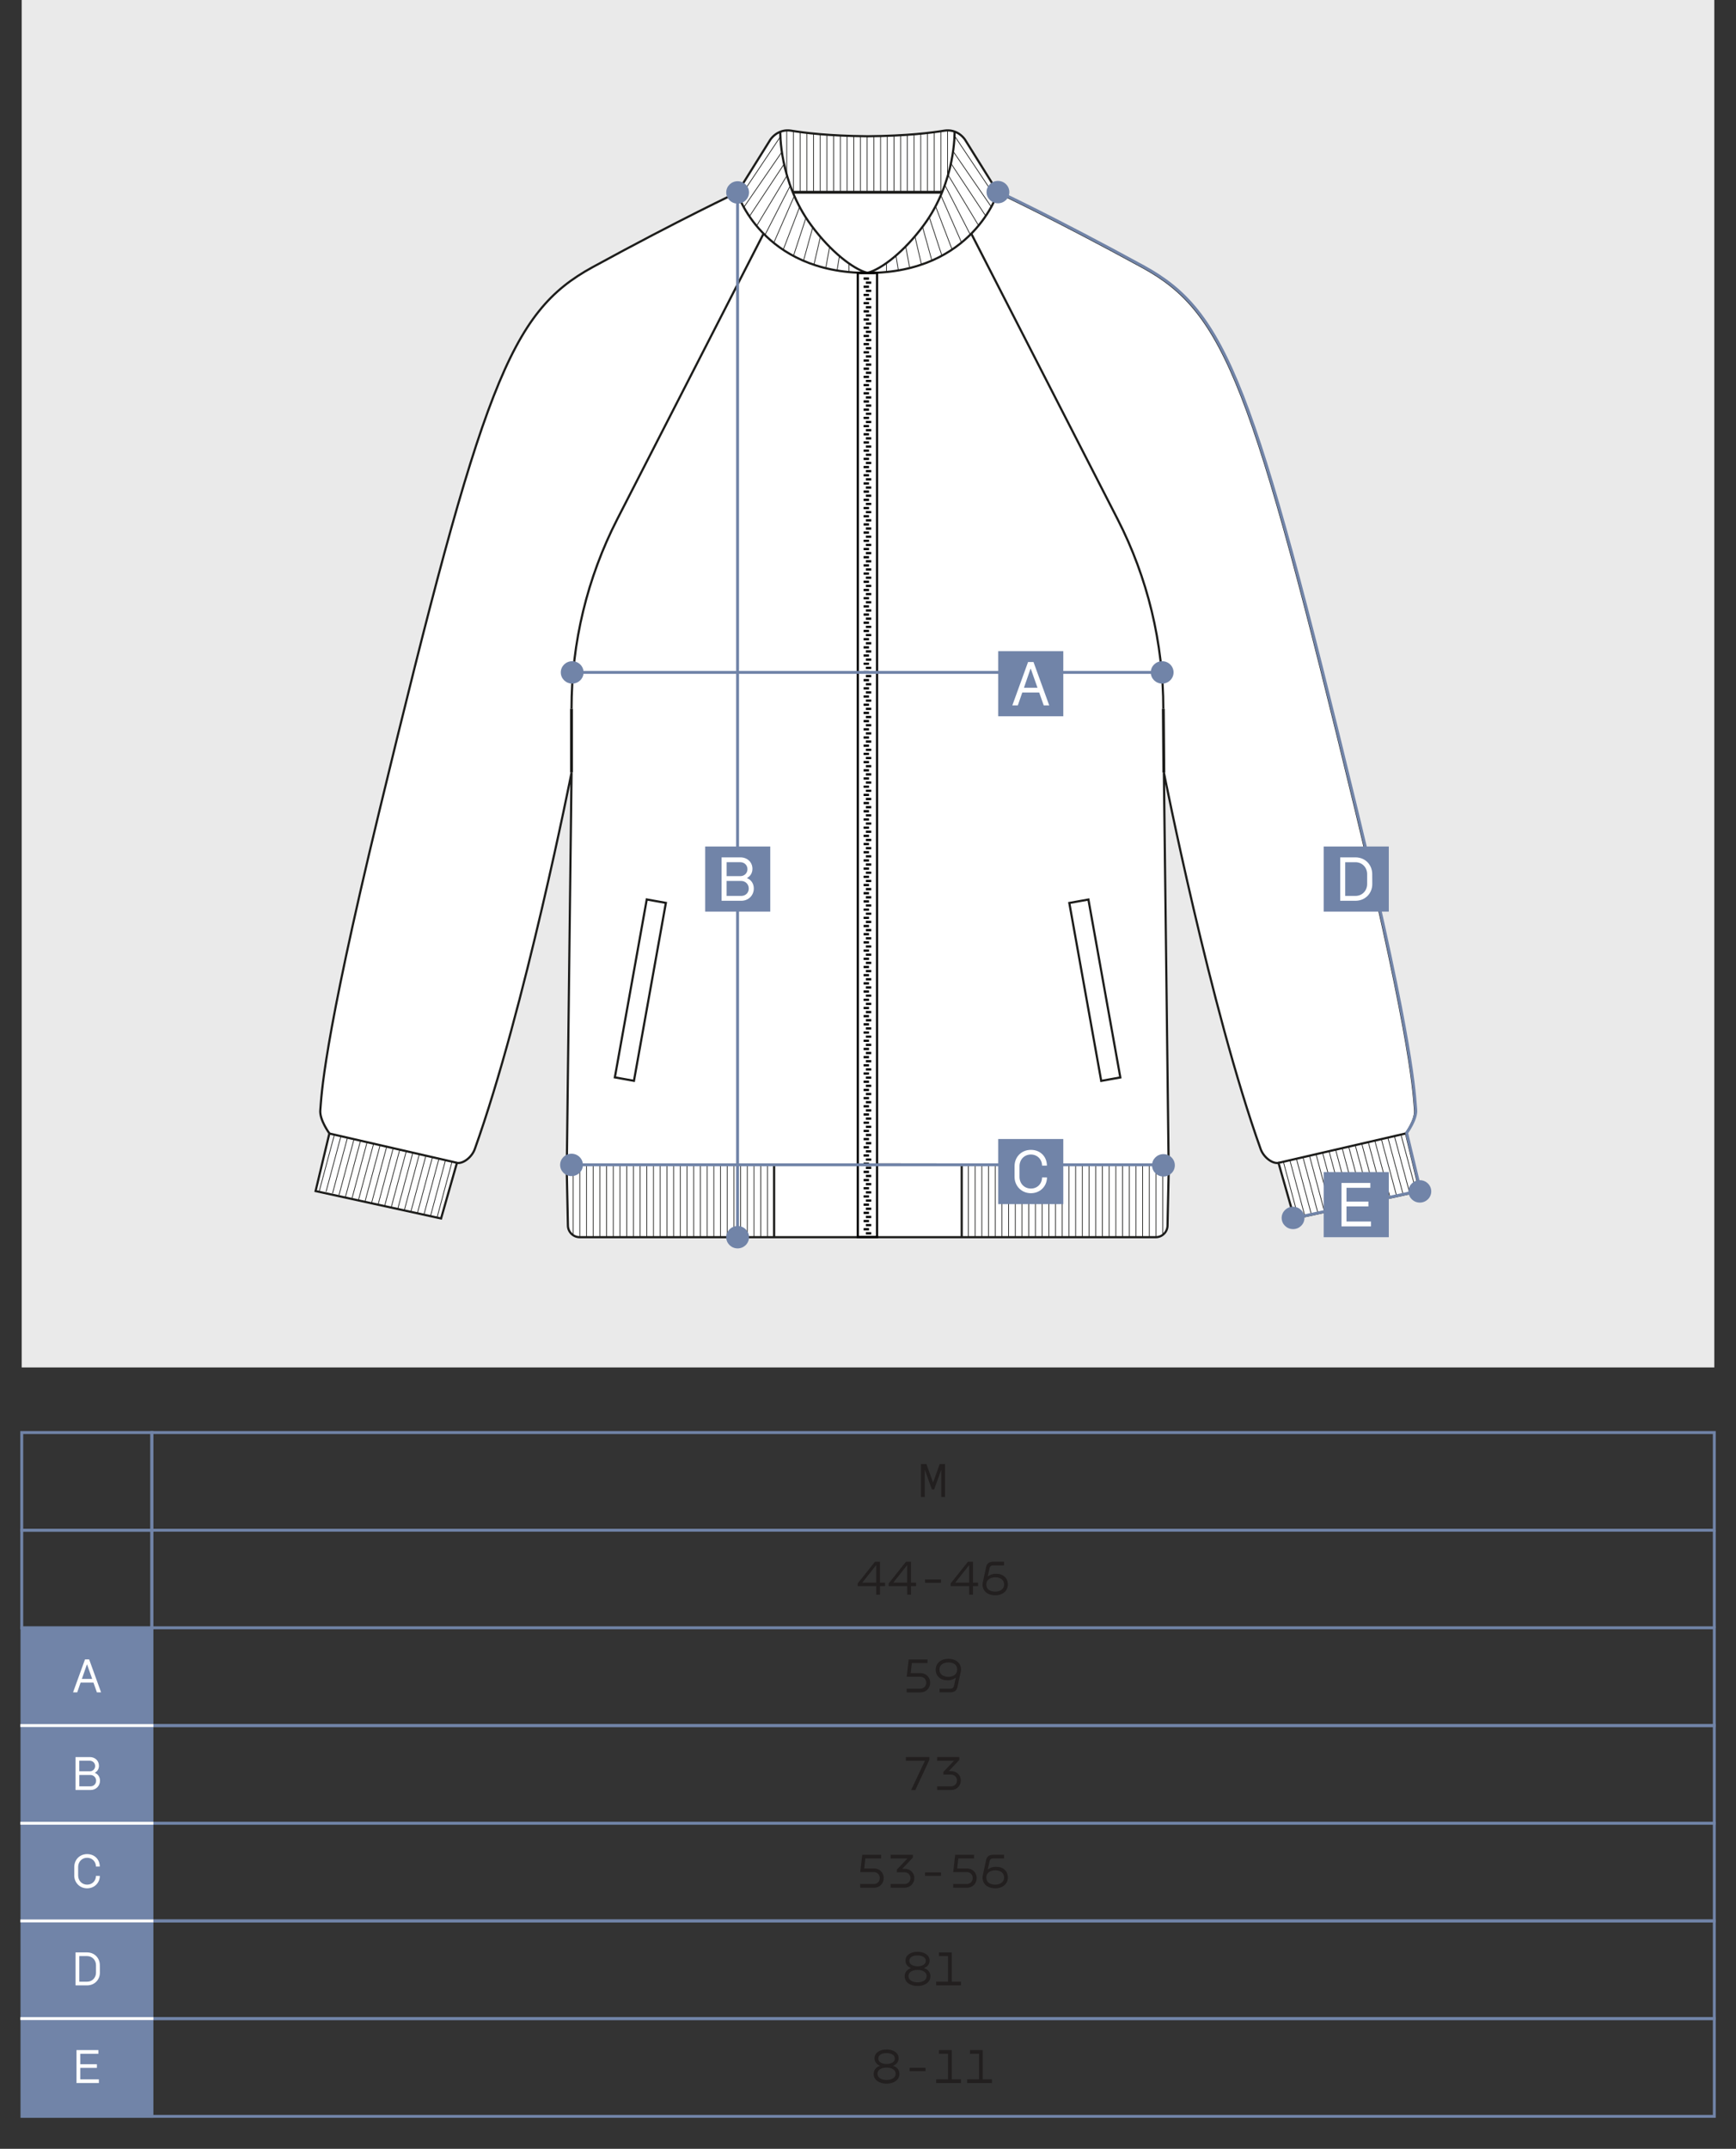 <?xml version="1.0" encoding="UTF-8"?> <svg xmlns="http://www.w3.org/2000/svg" xmlns:xlink="http://www.w3.org/1999/xlink" id="_Слой_1" data-name="Слой_1" version="1.1" viewBox="0 0 600 742.5"><rect x="0" y="0" width="600" height="742.5" fill="#333333" stroke="none"/><defs><style> .st0 { fill: #221f1f; } .st1, .st2, .st3, .st4, .st5, .st6, .st7 { fill: none; } .st1, .st2, .st3, .st4, .st6, .st7, .st8 { stroke-miterlimit: 10; } .st1, .st2, .st8 { stroke-width: .75px; } .st1, .st3, .st6, .st8 { stroke: #1d1d1b; } .st2 { stroke: #000; } .st3 { stroke-width: .25px; } .st9, .st8 { fill: #fff; } .st4 { stroke: #fff; } .st7 { stroke: #7184a8; } .st10 { clip-path: url(#clippath-1); } .st11 { fill: #7184a8; } .st12 { fill: #eaeaea; } .st13 { clip-path: url(#clippath); } </style><clipPath id="clippath"><polygon class="st5" points="109.07 411.5 113.84 391.57 157.91 401.76 152.43 420.97 109.07 411.5"></polygon></clipPath><clipPath id="clippath-1"><polygon class="st5" points="490.72 411.5 485.94 391.57 441.87 401.76 447.35 420.97 490.72 411.5"></polygon></clipPath></defs><rect class="st12" x="7.5" width="585" height="472.5"></rect><g><path class="st8" d="M485.94,391.63s3.45-4.67,3.14-8.01c-.46-4.99-.59-21.49-20.39-103.3-35.67-147.34-45.1-172.36-73.73-188.01-30.44-16.64-50.06-25.82-50.06-25.82l-11.39-18.27c-.9-1.25-2.15-2.25-3.58-2.75-.41-.15-.84-.26-1.28-.33-.74-.11-1.52-.11-2.27.01-4.54.73-12.77,1.81-26.49,1.93-13.72-.12-21.95-1.2-26.49-1.93-.76-.12-1.53-.13-2.27-.01-.44.06-.87.18-1.28.33-1.43.51-2.68,1.5-3.58,2.75l-11.39,18.27s-19.63,9.19-50.06,25.82c-28.63,15.65-38.07,40.67-73.73,188.01-19.8,81.8-19.93,98.3-20.39,103.3-.3,3.34,3.14,8.01,3.14,8.01l-4.77,19.93,43.37,9.47,5.48-19.21c2.17.38,5.19-2,6.18-4.79,17.33-48.42,33.44-130.1,33.44-130.1l-1.61,132.97v.02c0,.99.44,1.93,1.2,2.56-.77.46-1.25,1.28-1.25,2.17l.4,18.71c-.03,2.28,1.81,4.14,4.09,4.14h199.06c2.28,0,4.12-1.86,4.09-4.14l.4-18.71c0-.89-.48-1.71-1.25-2.17.76-.63,1.2-1.57,1.2-2.56v-.02l-1.61-132.97s16.11,81.68,33.44,130.1c.99,2.8,4.01,5.17,6.18,4.79l5.48,19.21,43.37-9.47-4.77-19.93Z"></path><path class="st1" d="M269.68,45.39s-.49,17.32,10.71,32.48c6.69,9.06,14.43,15.08,19.42,16.44-36.58,0-45.08-27.87-45.08-27.87"></path><path class="st1" d="M329.93,45.39s.49,17.32-10.71,32.48c-6.69,9.06-14.43,15.08-19.42,16.44,36.58,0,45.08-27.87,45.08-27.87"></path><line class="st1" x1="196.86" y1="402.52" x2="296.47" y2="402.52"></line><line class="st1" x1="303.13" y1="402.34" x2="402.65" y2="402.47"></line><line class="st1" x1="157.74" y1="401.75" x2="113.67" y2="391.64"></line><path class="st1" d="M402.07,244.9h0c0-22.77-5.42-45.22-15.8-65.49l-50.57-98.67"></path><path class="st1" d="M197.53,244.9h0c0-22.77,5.42-45.22,15.8-65.49l50.57-98.67"></path><line class="st6" x1="274" y1="66.43" x2="325.6" y2="66.43"></line><rect class="st1" x="217.99" y="310.88" width="6.71" height="62.46" transform="translate(63.86 -33.69) rotate(10.17)"></rect><rect class="st1" x="375.06" y="310.88" width="6.71" height="62.46" transform="translate(811.27 612.07) rotate(169.83)"></rect><g><rect class="st2" x="296.47" y="94.31" width="6.66" height="333.14"></rect><g><polygon points="298.48 104.36 298.48 104.75 298.48 105.14 300.34 105.14 300.34 104.75 300.34 104.36 298.48 104.36"></polygon><rect x="299.26" y="105.77" width="1.86" height=".78"></rect><polygon points="298.48 107.19 298.48 107.58 298.48 107.97 300.34 107.97 300.34 107.58 300.34 107.19 298.48 107.19"></polygon><rect x="299.26" y="108.61" width="1.86" height=".78"></rect><polygon points="298.48 110.02 298.48 110.41 298.48 110.41 298.48 110.8 300.34 110.8 300.34 110.41 300.34 110.41 300.34 110.02 298.48 110.02"></polygon><rect x="299.26" y="111.44" width="1.86" height=".78"></rect><polygon points="298.48 112.85 298.48 113.25 298.48 113.64 300.34 113.64 300.34 113.25 300.34 112.85 298.48 112.85"></polygon><rect x="299.26" y="114.27" width="1.86" height=".78"></rect><polygon points="298.48 115.69 298.48 116.08 298.48 116.47 300.34 116.47 300.34 116.08 300.34 115.69 298.48 115.69"></polygon><polygon points="298.48 95.86 298.48 96.25 298.48 96.65 300.34 96.65 300.34 96.25 300.34 95.86 298.48 95.86"></polygon><rect x="299.26" y="97.28" width="1.86" height=".78"></rect><polygon points="298.48 98.69 298.48 99.09 298.48 99.09 298.48 99.48 300.34 99.48 300.34 99.09 300.34 99.09 300.34 98.69 298.48 98.69"></polygon><rect x="299.26" y="100.11" width="1.86" height=".78"></rect><polygon points="298.48 101.53 298.48 101.92 298.48 102.31 300.34 102.31 300.34 101.92 300.34 101.53 298.48 101.53"></polygon><rect x="299.26" y="102.94" width="1.86" height=".78"></rect><rect x="299.26" y="117.1" width="1.86" height=".78"></rect><polygon points="298.48 118.52 298.48 118.91 298.48 118.91 298.48 119.3 300.34 119.3 300.34 118.91 300.34 118.91 300.34 118.52 298.48 118.52"></polygon><rect x="299.26" y="119.93" width="1.86" height=".78"></rect><polygon points="298.48 121.35 298.48 121.74 298.48 122.13 300.34 122.13 300.34 121.74 300.34 121.35 298.48 121.35"></polygon><rect x="299.26" y="122.77" width="1.86" height=".78"></rect><polygon points="298.48 124.18 298.48 124.57 298.48 124.96 300.34 124.96 300.34 124.57 300.34 124.18 298.48 124.18"></polygon><rect x="299.26" y="125.6" width="1.86" height=".78"></rect><polygon points="298.48 127.01 298.48 127.4 298.48 127.8 300.34 127.8 300.34 127.4 300.34 127.01 298.48 127.01"></polygon><rect x="299.26" y="128.43" width="1.86" height=".78"></rect><polygon points="298.48 129.85 298.48 130.24 298.48 130.63 300.34 130.63 300.34 130.24 300.34 129.85 298.48 129.85"></polygon><rect x="299.26" y="131.26" width="1.86" height=".78"></rect><polygon points="298.48 132.68 298.48 133.07 298.48 133.07 298.48 133.46 300.34 133.46 300.34 133.07 300.34 133.07 300.34 132.68 298.48 132.68"></polygon><rect x="299.26" y="134.09" width="1.86" height=".78"></rect><polygon points="298.48 135.51 298.48 135.9 298.48 136.29 300.34 136.29 300.34 135.9 300.34 135.51 298.48 135.51"></polygon><polygon points="298.48 138.34 298.48 138.73 298.48 139.12 300.34 139.12 300.34 138.73 300.34 138.34 298.48 138.34"></polygon><rect x="299.26" y="136.93" width="1.86" height=".78"></rect><rect x="299.26" y="139.76" width="1.86" height=".78"></rect><polygon points="298.48 141.17 298.48 141.56 298.48 141.95 300.34 141.95 300.34 141.56 300.34 141.17 298.48 141.17"></polygon><rect x="299.26" y="142.59" width="1.86" height=".78"></rect><polygon points="298.48 144 298.48 144.4 298.48 144.79 300.34 144.79 300.34 144.4 300.34 144 298.48 144"></polygon><rect x="299.26" y="145.42" width="1.86" height=".78"></rect><polygon points="298.48 146.84 298.48 147.23 298.48 147.23 298.48 147.62 300.34 147.62 300.34 147.23 300.34 147.23 300.34 146.84 298.48 146.84"></polygon><rect x="299.26" y="148.25" width="1.86" height=".78"></rect><polygon points="298.48 149.67 298.48 150.06 298.48 150.45 300.34 150.45 300.34 150.06 300.34 149.67 298.48 149.67"></polygon><rect x="299.26" y="151.08" width="1.86" height=".78"></rect><polygon points="298.48 152.5 298.48 152.89 298.48 152.89 298.48 153.28 300.34 153.28 300.34 152.89 300.34 152.89 300.34 152.5 298.48 152.5"></polygon><rect x="299.26" y="153.92" width="1.86" height=".78"></rect><polygon points="298.48 155.33 298.48 155.72 298.48 156.11 300.34 156.11 300.34 155.72 300.34 155.33 298.48 155.33"></polygon><rect x="299.26" y="156.75" width="1.86" height=".78"></rect><polygon points="298.48 158.16 298.48 158.56 298.48 158.95 300.34 158.95 300.34 158.56 300.34 158.16 298.48 158.16"></polygon><rect x="299.26" y="159.58" width="1.86" height=".78"></rect><polygon points="298.48 161 298.48 161.39 298.48 161.78 300.34 161.78 300.34 161.39 300.34 161 298.48 161"></polygon><rect x="299.26" y="162.41" width="1.86" height=".78"></rect><polygon points="298.48 163.83 298.48 164.22 298.48 164.61 300.34 164.61 300.34 164.22 300.34 163.83 298.48 163.83"></polygon></g><g><polygon points="298.48 172.32 298.48 172.71 298.48 173.11 300.34 173.11 300.34 172.71 300.34 172.32 298.48 172.32"></polygon><rect x="299.26" y="173.74" width="1.86" height=".78"></rect><polygon points="298.48 175.16 298.48 175.55 298.48 175.94 300.34 175.94 300.34 175.55 300.34 175.16 298.48 175.16"></polygon><rect x="299.26" y="176.57" width="1.86" height=".78"></rect><polygon points="298.48 177.99 298.48 178.38 298.48 178.38 298.48 178.77 300.34 178.77 300.34 178.38 300.34 178.38 300.34 177.99 298.48 177.99"></polygon><rect x="299.26" y="179.4" width="1.86" height=".78"></rect><polygon points="298.48 180.82 298.48 181.21 298.48 181.6 300.34 181.6 300.34 181.21 300.34 180.82 298.48 180.82"></polygon><rect x="299.26" y="182.24" width="1.86" height=".78"></rect><polygon points="298.48 183.65 298.48 184.04 298.48 184.43 300.34 184.43 300.34 184.04 300.34 183.65 298.48 183.65"></polygon><rect x="299.26" y="165.24" width="1.86" height=".78"></rect><polygon points="298.48 166.66 298.48 167.05 298.48 167.05 298.48 167.44 300.34 167.44 300.34 167.05 300.34 167.05 300.34 166.66 298.48 166.66"></polygon><rect x="299.26" y="168.08" width="1.86" height=".78"></rect><polygon points="298.48 169.49 298.48 169.88 298.48 170.27 300.34 170.27 300.34 169.88 300.34 169.49 298.48 169.49"></polygon><rect x="299.26" y="170.91" width="1.86" height=".78"></rect><rect x="299.26" y="185.07" width="1.86" height=".78"></rect><polygon points="298.48 186.48 298.48 186.87 298.48 186.87 298.48 187.26 300.34 187.26 300.34 186.87 300.34 186.87 300.34 186.48 298.48 186.48"></polygon><rect x="299.26" y="187.9" width="1.86" height=".78"></rect><polygon points="298.48 189.31 298.48 189.71 298.48 190.1 300.34 190.1 300.34 189.71 300.34 189.31 298.48 189.31"></polygon><rect x="299.26" y="190.73" width="1.86" height=".78"></rect><polygon points="298.48 192.15 298.48 192.54 298.48 192.93 300.34 192.93 300.34 192.54 300.34 192.15 298.48 192.15"></polygon><rect x="299.26" y="193.56" width="1.86" height=".78"></rect><polygon points="298.48 194.98 298.48 195.37 298.48 195.76 300.34 195.76 300.34 195.37 300.34 194.98 298.48 194.98"></polygon><rect x="299.26" y="196.39" width="1.86" height=".78"></rect><polygon points="298.48 197.81 298.48 198.2 298.48 198.59 300.34 198.59 300.34 198.2 300.34 197.81 298.48 197.81"></polygon><rect x="299.26" y="199.23" width="1.86" height=".78"></rect><polygon points="298.48 200.64 298.48 201.03 298.48 201.03 298.48 201.42 300.34 201.42 300.34 201.03 300.34 201.03 300.34 200.64 298.48 200.64"></polygon><rect x="299.26" y="202.06" width="1.86" height=".78"></rect><polygon points="298.48 203.47 298.48 203.87 298.48 204.26 300.34 204.26 300.34 203.87 300.34 203.47 298.48 203.47"></polygon><polygon points="298.48 206.31 298.48 206.7 298.48 207.09 300.34 207.09 300.34 206.7 300.34 206.31 298.48 206.31"></polygon><rect x="299.26" y="204.89" width="1.86" height=".78"></rect><rect x="299.26" y="207.72" width="1.86" height=".78"></rect><polygon points="298.48 209.14 298.48 209.53 298.48 209.92 300.34 209.92 300.34 209.53 300.34 209.14 298.48 209.14"></polygon><rect x="299.26" y="210.55" width="1.86" height=".78"></rect><polygon points="298.48 211.97 298.48 212.36 298.48 212.75 300.34 212.75 300.34 212.36 300.34 211.97 298.48 211.97"></polygon><rect x="299.26" y="213.39" width="1.86" height=".78"></rect><polygon points="298.48 214.8 298.48 215.19 298.48 215.19 298.48 215.58 300.34 215.58 300.34 215.19 300.34 215.19 300.34 214.8 298.48 214.8"></polygon><rect x="299.26" y="216.22" width="1.86" height=".78"></rect><polygon points="298.48 217.63 298.48 218.02 298.48 218.42 300.34 218.42 300.34 218.02 300.34 217.63 298.48 217.63"></polygon><rect x="299.26" y="219.05" width="1.86" height=".78"></rect><polygon points="298.48 220.47 298.48 220.86 298.48 220.86 298.48 221.25 300.34 221.25 300.34 220.86 300.34 220.86 300.34 220.47 298.48 220.47"></polygon><rect x="299.26" y="221.88" width="1.86" height=".78"></rect><polygon points="298.48 223.3 298.48 223.69 298.48 224.08 300.34 224.08 300.34 223.69 300.34 223.3 298.48 223.3"></polygon><rect x="299.26" y="224.71" width="1.86" height=".78"></rect><polygon points="298.48 226.13 298.48 226.52 298.48 226.91 300.34 226.91 300.34 226.52 300.34 226.13 298.48 226.13"></polygon><rect x="299.26" y="227.54" width="1.86" height=".78"></rect><polygon points="298.48 228.96 298.48 229.35 298.48 229.74 300.34 229.74 300.34 229.35 300.34 228.96 298.48 228.96"></polygon><rect x="299.26" y="230.38" width="1.86" height=".78"></rect><polygon points="298.48 231.79 298.48 232.18 298.48 232.57 300.34 232.57 300.34 232.18 300.34 231.79 298.48 231.79"></polygon></g><g><polygon points="298.48 237.46 298.48 237.85 298.48 238.24 300.34 238.24 300.34 237.85 300.34 237.46 298.48 237.46"></polygon><rect x="299.26" y="238.87" width="1.86" height=".78"></rect><polygon points="298.48 240.29 298.48 240.68 298.48 241.07 300.34 241.07 300.34 240.68 300.34 240.29 298.48 240.29"></polygon><rect x="299.26" y="241.7" width="1.86" height=".78"></rect><polygon points="298.48 243.12 298.48 243.51 298.48 243.51 298.48 243.9 300.34 243.9 300.34 243.51 300.34 243.51 300.34 243.12 298.48 243.12"></polygon><rect x="299.26" y="244.54" width="1.86" height=".78"></rect><polygon points="298.48 245.95 298.48 246.34 298.48 246.73 300.34 246.73 300.34 246.34 300.34 245.95 298.48 245.95"></polygon><rect x="299.26" y="247.37" width="1.86" height=".78"></rect><polygon points="298.48 248.78 298.48 249.18 298.48 249.57 300.34 249.57 300.34 249.18 300.34 248.78 298.48 248.78"></polygon><rect x="299.26" y="233.21" width="1.86" height=".78"></rect><polygon points="298.48 234.62 298.48 235.02 298.48 235.41 300.34 235.41 300.34 235.02 300.34 234.62 298.48 234.62"></polygon><rect x="299.26" y="236.04" width="1.86" height=".78"></rect><rect x="299.26" y="250.2" width="1.86" height=".78"></rect><polygon points="298.48 251.62 298.48 252.01 298.48 252.01 298.48 252.4 300.34 252.4 300.34 252.01 300.34 252.01 300.34 251.62 298.48 251.62"></polygon><rect x="299.26" y="253.03" width="1.86" height=".78"></rect><polygon points="298.48 254.45 298.48 254.84 298.48 255.23 300.34 255.23 300.34 254.84 300.34 254.45 298.48 254.45"></polygon><rect x="299.26" y="255.86" width="1.86" height=".78"></rect><polygon points="298.48 257.28 298.48 257.67 298.48 258.06 300.34 258.06 300.34 257.67 300.34 257.28 298.48 257.28"></polygon><rect x="299.26" y="258.7" width="1.86" height=".78"></rect><polygon points="298.48 260.11 298.48 260.5 298.48 260.89 300.34 260.89 300.34 260.5 300.34 260.11 298.48 260.11"></polygon><rect x="299.26" y="261.53" width="1.86" height=".78"></rect><polygon points="298.48 262.94 298.48 263.33 298.48 263.73 300.34 263.73 300.34 263.33 300.34 262.94 298.48 262.94"></polygon><rect x="299.26" y="264.36" width="1.86" height=".78"></rect><polygon points="298.48 265.78 298.48 266.17 298.48 266.17 298.48 266.56 300.34 266.56 300.34 266.17 300.34 266.17 300.34 265.78 298.48 265.78"></polygon><rect x="299.26" y="267.19" width="1.86" height=".78"></rect><polygon points="298.48 268.61 298.48 269 298.48 269.39 300.34 269.39 300.34 269 300.34 268.61 298.48 268.61"></polygon><polygon points="298.48 271.44 298.48 271.83 298.48 272.22 300.34 272.22 300.34 271.83 300.34 271.44 298.48 271.44"></polygon><rect x="299.26" y="270.02" width="1.86" height=".78"></rect><rect x="299.26" y="272.85" width="1.86" height=".78"></rect><polygon points="298.48 274.27 298.48 274.66 298.48 275.05 300.34 275.05 300.34 274.66 300.34 274.27 298.48 274.27"></polygon><rect x="299.26" y="275.69" width="1.86" height=".78"></rect><polygon points="298.48 277.1 298.48 277.49 298.48 277.88 300.34 277.88 300.34 277.49 300.34 277.1 298.48 277.1"></polygon><rect x="299.26" y="278.52" width="1.86" height=".78"></rect><polygon points="298.48 279.93 298.48 280.33 298.48 280.33 298.48 280.72 300.34 280.72 300.34 280.33 300.34 280.33 300.34 279.93 298.48 279.93"></polygon><rect x="299.26" y="281.35" width="1.86" height=".78"></rect><polygon points="298.48 282.77 298.48 283.16 298.48 283.55 300.34 283.55 300.34 283.16 300.34 282.77 298.48 282.77"></polygon><rect x="299.26" y="284.18" width="1.86" height=".78"></rect><polygon points="298.48 285.6 298.48 285.99 298.48 285.99 298.48 286.38 300.34 286.38 300.34 285.99 300.34 285.99 300.34 285.6 298.48 285.6"></polygon><rect x="299.26" y="287.01" width="1.86" height=".78"></rect><polygon points="298.48 288.43 298.48 288.82 298.48 289.21 300.34 289.21 300.34 288.82 300.34 288.43 298.48 288.43"></polygon><rect x="299.26" y="289.85" width="1.86" height=".78"></rect><polygon points="298.48 291.26 298.48 291.65 298.48 292.04 300.34 292.04 300.34 291.65 300.34 291.26 298.48 291.26"></polygon><rect x="299.26" y="292.68" width="1.86" height=".78"></rect><polygon points="298.48 294.09 298.48 294.48 298.48 294.88 300.34 294.88 300.34 294.48 300.34 294.09 298.48 294.09"></polygon><rect x="299.26" y="295.51" width="1.86" height=".78"></rect><polygon points="298.48 296.93 298.48 297.32 298.48 297.71 300.34 297.71 300.34 297.32 300.34 296.93 298.48 296.93"></polygon></g><g><polygon points="298.48 299.76 298.48 300.15 298.48 300.54 300.34 300.54 300.34 300.15 300.34 299.76 298.48 299.76"></polygon><rect x="299.26" y="301.17" width="1.86" height=".78"></rect><polygon points="298.48 302.59 298.48 302.98 298.48 303.37 300.34 303.37 300.34 302.98 300.34 302.59 298.48 302.59"></polygon><rect x="299.26" y="304.01" width="1.86" height=".78"></rect><polygon points="298.48 305.42 298.48 305.81 298.48 305.81 298.48 306.2 300.34 306.2 300.34 305.81 300.34 305.81 300.34 305.42 298.48 305.42"></polygon><rect x="299.26" y="306.84" width="1.86" height=".78"></rect><polygon points="298.48 308.25 298.48 308.64 298.48 309.04 300.34 309.04 300.34 308.64 300.34 308.25 298.48 308.25"></polygon><rect x="299.26" y="309.67" width="1.86" height=".78"></rect><polygon points="298.48 311.09 298.48 311.48 298.48 311.87 300.34 311.87 300.34 311.48 300.34 311.09 298.48 311.09"></polygon><rect x="299.26" y="298.34" width="1.86" height=".78"></rect><rect x="299.26" y="312.5" width="1.86" height=".78"></rect><polygon points="298.48 313.92 298.48 314.31 298.48 314.31 298.48 314.7 300.34 314.7 300.34 314.31 300.34 314.31 300.34 313.92 298.48 313.92"></polygon><rect x="299.26" y="315.33" width="1.86" height=".78"></rect><polygon points="298.48 316.75 298.48 317.14 298.48 317.53 300.34 317.53 300.34 317.14 300.34 316.75 298.48 316.75"></polygon><rect x="299.26" y="318.16" width="1.86" height=".78"></rect><polygon points="298.48 319.58 298.48 319.97 298.48 320.36 300.34 320.36 300.34 319.97 300.34 319.58 298.48 319.58"></polygon><rect x="299.26" y="321" width="1.86" height=".78"></rect><polygon points="298.48 322.41 298.48 322.8 298.48 323.19 300.34 323.19 300.34 322.8 300.34 322.41 298.48 322.41"></polygon><rect x="299.26" y="323.83" width="1.86" height=".78"></rect><polygon points="298.48 325.24 298.48 325.64 298.48 326.03 300.34 326.03 300.34 325.64 300.34 325.24 298.48 325.24"></polygon><rect x="299.26" y="326.66" width="1.86" height=".78"></rect><polygon points="298.48 328.08 298.48 328.47 298.48 328.47 298.48 328.86 300.34 328.86 300.34 328.47 300.34 328.47 300.34 328.08 298.48 328.08"></polygon><rect x="299.26" y="329.49" width="1.86" height=".78"></rect><polygon points="298.48 330.91 298.48 331.3 298.48 331.69 300.34 331.69 300.34 331.3 300.34 330.91 298.48 330.91"></polygon><polygon points="298.48 333.74 298.48 334.13 298.48 334.52 300.34 334.52 300.34 334.13 300.34 333.74 298.48 333.74"></polygon><rect x="299.26" y="332.32" width="1.86" height=".78"></rect><rect x="299.26" y="335.16" width="1.86" height=".78"></rect><polygon points="298.48 336.57 298.48 336.96 298.48 337.35 300.34 337.35 300.34 336.96 300.34 336.57 298.48 336.57"></polygon><rect x="299.26" y="337.99" width="1.86" height=".78"></rect><polygon points="298.48 339.4 298.48 339.79 298.48 340.19 300.34 340.19 300.34 339.79 300.34 339.4 298.48 339.4"></polygon><rect x="299.26" y="340.82" width="1.86" height=".78"></rect><polygon points="298.48 342.24 298.48 342.63 298.48 342.63 298.48 343.02 300.34 343.02 300.34 342.63 300.34 342.63 300.34 342.24 298.48 342.24"></polygon><rect x="299.26" y="343.65" width="1.86" height=".78"></rect><polygon points="298.48 345.07 298.48 345.46 298.48 345.85 300.34 345.85 300.34 345.46 300.34 345.07 298.48 345.07"></polygon><rect x="299.26" y="346.48" width="1.86" height=".78"></rect><polygon points="298.48 347.9 298.48 348.29 298.48 348.29 298.48 348.68 300.34 348.68 300.34 348.29 300.34 348.29 300.34 347.9 298.48 347.9"></polygon><rect x="299.26" y="349.32" width="1.86" height=".78"></rect><polygon points="298.48 350.73 298.48 351.12 298.48 351.51 300.34 351.51 300.34 351.12 300.34 350.73 298.48 350.73"></polygon><rect x="299.26" y="352.15" width="1.86" height=".78"></rect><polygon points="298.48 353.56 298.48 353.95 298.48 354.35 300.34 354.35 300.34 353.95 300.34 353.56 298.48 353.56"></polygon><rect x="299.26" y="354.98" width="1.86" height=".78"></rect><polygon points="298.48 356.4 298.48 356.79 298.48 357.18 300.34 357.18 300.34 356.79 300.34 356.4 298.48 356.4"></polygon><rect x="299.26" y="357.81" width="1.86" height=".78"></rect><polygon points="298.48 359.23 298.48 359.62 298.48 360.01 300.34 360.01 300.34 359.62 300.34 359.23 298.48 359.23"></polygon></g><g><rect x="299.26" y="360.64" width="1.86" height=".78"></rect><polygon points="298.48 362.06 298.48 362.45 298.48 362.84 300.34 362.84 300.34 362.45 300.34 362.06 298.48 362.06"></polygon><rect x="299.26" y="363.47" width="1.86" height=".78"></rect><polygon points="298.48 364.89 298.48 365.28 298.48 365.28 298.48 365.67 300.34 365.67 300.34 365.28 300.34 365.28 300.34 364.89 298.48 364.89"></polygon><rect x="299.26" y="366.31" width="1.86" height=".78"></rect><polygon points="298.48 367.72 298.48 368.11 298.48 368.5 300.34 368.5 300.34 368.11 300.34 367.72 298.48 367.72"></polygon><rect x="299.26" y="369.14" width="1.86" height=".78"></rect><polygon points="298.48 370.55 298.48 370.95 298.48 371.34 300.34 371.34 300.34 370.95 300.34 370.55 298.48 370.55"></polygon><rect x="299.26" y="371.97" width="1.86" height=".78"></rect><polygon points="298.48 373.39 298.48 373.78 298.48 373.78 298.48 374.17 300.34 374.17 300.34 373.78 300.34 373.78 300.34 373.39 298.48 373.39"></polygon><rect x="299.26" y="374.8" width="1.86" height=".78"></rect><polygon points="298.48 376.22 298.48 376.61 298.48 377 300.34 377 300.34 376.61 300.34 376.22 298.48 376.22"></polygon><rect x="299.26" y="377.63" width="1.86" height=".78"></rect><polygon points="298.48 379.05 298.48 379.44 298.48 379.83 300.34 379.83 300.34 379.44 300.34 379.05 298.48 379.05"></polygon><rect x="299.26" y="380.47" width="1.86" height=".78"></rect><polygon points="298.48 381.88 298.48 382.27 298.48 382.66 300.34 382.66 300.34 382.27 300.34 381.88 298.48 381.88"></polygon><rect x="299.26" y="383.3" width="1.86" height=".78"></rect><polygon points="298.48 384.71 298.48 385.1 298.48 385.5 300.34 385.5 300.34 385.1 300.34 384.71 298.48 384.71"></polygon><rect x="299.26" y="386.13" width="1.86" height=".78"></rect><polygon points="298.48 387.55 298.48 387.94 298.48 387.94 298.48 388.33 300.34 388.33 300.34 387.94 300.34 387.94 300.34 387.55 298.48 387.55"></polygon><rect x="299.26" y="388.96" width="1.86" height=".78"></rect><polygon points="298.48 390.38 298.48 390.77 298.48 391.16 300.34 391.16 300.34 390.77 300.34 390.38 298.48 390.38"></polygon><polygon points="298.48 393.21 298.48 393.6 298.48 393.99 300.34 393.99 300.34 393.6 300.34 393.21 298.48 393.21"></polygon><rect x="299.26" y="391.79" width="1.86" height=".78"></rect><rect x="299.26" y="394.63" width="1.86" height=".78"></rect><polygon points="298.48 396.04 298.48 396.43 298.48 396.82 300.34 396.82 300.34 396.43 300.34 396.04 298.48 396.04"></polygon><rect x="299.26" y="397.46" width="1.86" height=".78"></rect><polygon points="298.48 398.87 298.48 399.26 298.48 399.66 300.34 399.66 300.34 399.26 300.34 398.87 298.48 398.87"></polygon><rect x="299.26" y="400.29" width="1.86" height=".78"></rect><polygon points="298.48 401.71 298.48 402.1 298.48 402.1 298.48 402.49 300.34 402.49 300.34 402.1 300.34 402.1 300.34 401.71 298.48 401.71"></polygon><rect x="299.26" y="403.12" width="1.86" height=".78"></rect><polygon points="298.48 404.54 298.48 404.93 298.48 405.32 300.34 405.32 300.34 404.93 300.34 404.54 298.48 404.54"></polygon><rect x="299.26" y="405.95" width="1.86" height=".78"></rect><polygon points="298.48 407.37 298.48 407.76 298.48 407.76 298.48 408.15 300.34 408.15 300.34 407.76 300.34 407.76 300.34 407.37 298.48 407.37"></polygon><rect x="299.26" y="408.78" width="1.86" height=".78"></rect><polygon points="298.48 410.2 298.48 410.59 298.48 410.98 300.34 410.98 300.34 410.59 300.34 410.2 298.48 410.2"></polygon><rect x="299.26" y="411.62" width="1.86" height=".78"></rect><polygon points="298.48 413.03 298.48 413.42 298.48 413.81 300.34 413.81 300.34 413.42 300.34 413.03 298.48 413.03"></polygon><rect x="299.26" y="414.45" width="1.86" height=".78"></rect><polygon points="298.48 415.86 298.48 416.26 298.48 416.65 300.34 416.65 300.34 416.26 300.34 415.86 298.48 415.86"></polygon><rect x="299.26" y="417.28" width="1.86" height=".78"></rect><polygon points="298.48 418.7 298.48 419.09 298.48 419.48 300.34 419.48 300.34 419.09 300.34 418.7 298.48 418.7"></polygon><rect x="299.26" y="420.11" width="1.86" height=".78"></rect><polygon points="298.48 421.53 298.48 421.92 298.48 422.31 300.34 422.31 300.34 421.92 300.34 421.53 298.48 421.53"></polygon><rect x="299.26" y="422.94" width="1.86" height=".78"></rect><polygon points="298.48 424.36 298.48 424.75 298.48 425.14 300.34 425.14 300.34 424.75 300.34 424.36 298.48 424.36"></polygon><rect x="299.26" y="425.78" width="1.86" height=".78"></rect></g></g><g><line class="st3" x1="327.49" y1="61.04" x2="327.49" y2="45"></line><line class="st3" x1="325.18" y1="66.18" x2="325.18" y2="45.39"></line><line class="st3" x1="322.86" y1="66.18" x2="322.86" y2="45.39"></line><line class="st3" x1="320.55" y1="66.18" x2="320.55" y2="46.02"></line><line class="st3" x1="318.23" y1="66.18" x2="318.23" y2="46.02"></line><line class="st3" x1="315.91" y1="66.18" x2="315.91" y2="46.69"></line><line class="st3" x1="313.6" y1="66.18" x2="313.6" y2="46.51"></line><line class="st3" x1="311.28" y1="66.18" x2="311.28" y2="46.98"></line><line class="st3" x1="308.97" y1="66.18" x2="308.97" y2="46.98"></line><line class="st3" x1="306.65" y1="66.18" x2="306.65" y2="47.19"></line><line class="st3" x1="304.34" y1="66.18" x2="304.34" y2="47.19"></line><line class="st3" x1="302.02" y1="66.18" x2="302.02" y2="47.19"></line><line class="st3" x1="299.7" y1="66.18" x2="299.7" y2="47.19"></line><line class="st3" x1="297.39" y1="66.18" x2="297.39" y2="47.19"></line><line class="st3" x1="295.07" y1="66.18" x2="295.07" y2="47.19"></line><line class="st3" x1="292.76" y1="66.18" x2="292.76" y2="47.19"></line><line class="st3" x1="290.44" y1="66.18" x2="290.44" y2="46.86"></line><line class="st3" x1="288.12" y1="66.18" x2="288.12" y2="46.86"></line><line class="st3" x1="285.81" y1="66.18" x2="285.81" y2="46.4"></line><line class="st3" x1="283.49" y1="66.18" x2="283.49" y2="46.4"></line><line class="st3" x1="281.18" y1="66.18" x2="281.18" y2="45.95"></line><line class="st3" x1="278.86" y1="66.18" x2="278.86" y2="45.95"></line><line class="st3" x1="276.54" y1="66.18" x2="276.54" y2="45.39"></line><line class="st3" x1="274.23" y1="66.18" x2="274.23" y2="45.39"></line><line class="st3" x1="271.91" y1="60.43" x2="271.91" y2="45.11"></line></g><g><line class="st3" x1="306.38" y1="94.15" x2="306.38" y2="90.82"></line><line class="st3" x1="310.53" y1="93.67" x2="309.69" y2="88.47"></line><line class="st3" x1="314.35" y1="92.33" x2="313.08" y2="85.33"></line><line class="st3" x1="318.49" y1="91.42" x2="316.27" y2="81.91"></line><line class="st3" x1="322.08" y1="90.03" x2="318.9" y2="78.58"></line><line class="st3" x1="325.5" y1="88.2" x2="321.24" y2="75.26"></line><line class="st3" x1="329.05" y1="86.16" x2="323.37" y2="71.33"></line><line class="st3" x1="332.27" y1="83.66" x2="325.17" y2="67.46"></line><line class="st3" x1="335.39" y1="81.14" x2="326.56" y2="63.92"></line><line class="st3" x1="338.34" y1="78.13" x2="327.67" y2="60.43"></line><line class="st3" x1="344.17" y1="68.28" x2="329.9" y2="46.95"></line><line class="st3" x1="342.55" y1="71.38" x2="329.41" y2="52.27"></line><line class="st3" x1="340.78" y1="74.76" x2="328.72" y2="56.55"></line></g><g><line class="st3" x1="293.43" y1="94.15" x2="293.43" y2="90.82"></line><line class="st3" x1="289.28" y1="93.67" x2="290.11" y2="88.47"></line><line class="st3" x1="285.46" y1="92.33" x2="286.72" y2="85.33"></line><line class="st3" x1="281.32" y1="91.42" x2="283.53" y2="81.91"></line><line class="st3" x1="277.72" y1="90.03" x2="280.9" y2="78.58"></line><line class="st3" x1="274.31" y1="88.2" x2="278.56" y2="75.26"></line><line class="st3" x1="270.75" y1="86.16" x2="276.44" y2="71.33"></line><line class="st3" x1="267.54" y1="83.66" x2="274.64" y2="67.46"></line><line class="st3" x1="264.42" y1="81.14" x2="273.25" y2="63.92"></line><line class="st3" x1="261.46" y1="78.13" x2="272.13" y2="60.43"></line><line class="st3" x1="255.63" y1="68.28" x2="269.9" y2="46.95"></line><line class="st3" x1="257.25" y1="71.38" x2="270.4" y2="52.27"></line><line class="st3" x1="259.03" y1="74.76" x2="271.09" y2="56.55"></line></g><g class="st13"><g><line class="st3" x1="169.37" y1="406.06" x2="164.14" y2="425.57"></line><line class="st3" x1="167.59" y1="403.76" x2="161.9" y2="424.97"></line><line class="st3" x1="165.35" y1="403.16" x2="159.66" y2="424.37"></line><line class="st3" x1="163.12" y1="402.56" x2="157.43" y2="423.76"></line><line class="st3" x1="160.88" y1="401.96" x2="155.19" y2="423.16"></line><line class="st3" x1="158.64" y1="401.36" x2="152.95" y2="422.56"></line><line class="st3" x1="156.41" y1="400.76" x2="150.72" y2="421.96"></line><line class="st3" x1="154.17" y1="400.16" x2="148.48" y2="421.36"></line><line class="st3" x1="151.93" y1="399.56" x2="146.24" y2="420.76"></line><line class="st3" x1="149.7" y1="398.96" x2="144.01" y2="420.16"></line><line class="st3" x1="147.46" y1="398.36" x2="141.77" y2="419.56"></line><line class="st3" x1="145.22" y1="397.76" x2="139.53" y2="418.96"></line><line class="st3" x1="142.99" y1="397.16" x2="137.3" y2="418.36"></line><line class="st3" x1="140.75" y1="396.56" x2="135.06" y2="417.76"></line><line class="st3" x1="138.51" y1="395.96" x2="132.82" y2="417.16"></line><line class="st3" x1="136.28" y1="395.36" x2="130.59" y2="416.56"></line><line class="st3" x1="134.04" y1="394.76" x2="128.35" y2="415.96"></line><line class="st3" x1="131.8" y1="394.15" x2="126.11" y2="415.36"></line><line class="st3" x1="129.57" y1="393.55" x2="123.87" y2="414.76"></line><line class="st3" x1="127.33" y1="392.95" x2="121.64" y2="414.16"></line><line class="st3" x1="125.09" y1="392.35" x2="119.4" y2="413.56"></line><line class="st3" x1="122.86" y1="391.75" x2="117.16" y2="412.96"></line><line class="st3" x1="120.62" y1="391.15" x2="114.93" y2="412.36"></line><line class="st3" x1="118.38" y1="390.55" x2="112.69" y2="411.76"></line><line class="st3" x1="116.15" y1="389.95" x2="110.29" y2="411.77"></line><line class="st3" x1="113.91" y1="389.35" x2="108.22" y2="410.56"></line><line class="st3" x1="111.67" y1="388.75" x2="105.98" y2="409.96"></line><line class="st3" x1="109.44" y1="388.15" x2="103.74" y2="409.36"></line><line class="st3" x1="107.2" y1="387.55" x2="101.51" y2="408.76"></line><line class="st3" x1="104.96" y1="386.95" x2="99.27" y2="408.16"></line><line class="st3" x1="102.72" y1="386.35" x2="97.03" y2="407.56"></line><line class="st3" x1="100.49" y1="385.75" x2="94.8" y2="406.96"></line><line class="st3" x1="98.25" y1="385.15" x2="92.56" y2="406.35"></line><line class="st3" x1="96.01" y1="384.55" x2="90.32" y2="405.75"></line><line class="st3" x1="93.78" y1="383.95" x2="88.09" y2="405.15"></line></g></g><g class="st10"><g><line class="st3" x1="430.41" y1="406.06" x2="435.65" y2="425.57"></line><line class="st3" x1="432.19" y1="403.76" x2="437.88" y2="424.97"></line><line class="st3" x1="434.43" y1="403.16" x2="440.12" y2="424.37"></line><line class="st3" x1="436.67" y1="402.56" x2="442.36" y2="423.76"></line><line class="st3" x1="438.9" y1="401.96" x2="444.59" y2="423.16"></line><line class="st3" x1="441.14" y1="401.36" x2="446.83" y2="422.56"></line><line class="st3" x1="443.38" y1="400.76" x2="449.07" y2="421.96"></line><line class="st3" x1="445.61" y1="400.16" x2="451.3" y2="421.36"></line><line class="st3" x1="447.85" y1="399.56" x2="453.54" y2="420.76"></line><line class="st3" x1="450.09" y1="398.96" x2="455.78" y2="420.16"></line><line class="st3" x1="452.32" y1="398.36" x2="458.01" y2="419.56"></line><line class="st3" x1="454.56" y1="397.76" x2="460.25" y2="418.96"></line><line class="st3" x1="456.8" y1="397.16" x2="462.49" y2="418.36"></line><line class="st3" x1="459.03" y1="396.56" x2="464.72" y2="417.76"></line><line class="st3" x1="461.27" y1="395.96" x2="466.96" y2="417.16"></line><line class="st3" x1="463.51" y1="395.36" x2="469.2" y2="416.56"></line><line class="st3" x1="465.74" y1="394.76" x2="471.44" y2="415.96"></line><line class="st3" x1="467.98" y1="394.15" x2="473.67" y2="415.36"></line><line class="st3" x1="470.22" y1="393.55" x2="475.91" y2="414.76"></line><line class="st3" x1="472.45" y1="392.95" x2="478.15" y2="414.16"></line><line class="st3" x1="474.69" y1="392.35" x2="480.38" y2="413.56"></line><line class="st3" x1="476.93" y1="391.75" x2="482.62" y2="412.96"></line><line class="st3" x1="479.16" y1="391.15" x2="484.86" y2="412.36"></line><line class="st3" x1="481.4" y1="390.55" x2="487.09" y2="411.76"></line><line class="st3" x1="483.64" y1="389.95" x2="489.49" y2="411.77"></line><line class="st3" x1="485.87" y1="389.35" x2="491.57" y2="410.56"></line><line class="st3" x1="488.11" y1="388.75" x2="493.8" y2="409.96"></line><line class="st3" x1="490.35" y1="388.15" x2="496.04" y2="409.36"></line><line class="st3" x1="492.59" y1="387.55" x2="498.28" y2="408.76"></line><line class="st3" x1="494.82" y1="386.95" x2="500.51" y2="408.16"></line><line class="st3" x1="497.06" y1="386.35" x2="502.75" y2="407.56"></line><line class="st3" x1="499.3" y1="385.75" x2="504.99" y2="406.96"></line><line class="st3" x1="501.53" y1="385.15" x2="507.22" y2="406.35"></line><line class="st3" x1="503.77" y1="384.55" x2="509.46" y2="405.75"></line><line class="st3" x1="506.01" y1="383.95" x2="511.7" y2="405.15"></line></g></g><g><line class="st3" x1="198.07" y1="426.85" x2="198.07" y2="402.75"></line><line class="st3" x1="200.39" y1="427.44" x2="200.39" y2="402.75"></line><line class="st3" x1="202.71" y1="427.44" x2="202.71" y2="402.75"></line><line class="st3" x1="205.02" y1="427.44" x2="205.02" y2="402.75"></line><line class="st3" x1="207.34" y1="427.44" x2="207.34" y2="402.75"></line><line class="st3" x1="209.65" y1="427.44" x2="209.65" y2="402.75"></line><line class="st3" x1="211.97" y1="427.44" x2="211.97" y2="402.75"></line><line class="st3" x1="214.28" y1="427.44" x2="214.28" y2="402.75"></line><line class="st3" x1="216.6" y1="427.44" x2="216.6" y2="402.75"></line><line class="st3" x1="218.92" y1="427.44" x2="218.92" y2="402.75"></line><line class="st3" x1="221.23" y1="427.44" x2="221.23" y2="402.75"></line><line class="st3" x1="223.55" y1="427.44" x2="223.55" y2="402.75"></line><line class="st3" x1="225.86" y1="427.44" x2="225.86" y2="402.75"></line><line class="st3" x1="228.18" y1="427.44" x2="228.18" y2="402.75"></line><line class="st3" x1="230.5" y1="427.44" x2="230.5" y2="402.75"></line><line class="st3" x1="232.81" y1="427.44" x2="232.81" y2="402.75"></line><line class="st3" x1="235.13" y1="427.44" x2="235.13" y2="402.75"></line><line class="st3" x1="237.44" y1="427.44" x2="237.44" y2="402.75"></line><line class="st3" x1="239.76" y1="427.44" x2="239.76" y2="402.75"></line><line class="st3" x1="242.08" y1="427.44" x2="242.08" y2="402.75"></line><line class="st3" x1="244.39" y1="427.44" x2="244.39" y2="402.75"></line><line class="st3" x1="246.71" y1="427.44" x2="246.71" y2="402.75"></line><line class="st3" x1="249.02" y1="427.44" x2="249.02" y2="402.75"></line><line class="st3" x1="251.34" y1="427.44" x2="251.34" y2="402.75"></line><line class="st3" x1="253.66" y1="427.44" x2="253.66" y2="402.75"></line><line class="st3" x1="255.97" y1="427.44" x2="255.97" y2="402.75"></line><line class="st3" x1="258.29" y1="427.44" x2="258.29" y2="402.75"></line><line class="st3" x1="260.6" y1="427.44" x2="260.6" y2="402.75"></line><line class="st3" x1="262.92" y1="427.44" x2="262.92" y2="402.75"></line><line class="st3" x1="265.24" y1="427.44" x2="265.24" y2="402.75"></line></g><line class="st1" x1="267.55" y1="427.44" x2="267.55" y2="402.52"></line><g><line class="st3" x1="401.87" y1="426.85" x2="401.87" y2="402.75"></line><line class="st3" x1="399.55" y1="427.44" x2="399.55" y2="402.75"></line><line class="st3" x1="397.23" y1="427.44" x2="397.23" y2="402.75"></line><line class="st3" x1="394.92" y1="427.44" x2="394.92" y2="402.75"></line><line class="st3" x1="392.6" y1="427.44" x2="392.6" y2="402.75"></line><line class="st3" x1="390.29" y1="427.44" x2="390.29" y2="402.75"></line><line class="st3" x1="387.97" y1="427.44" x2="387.97" y2="402.75"></line><line class="st3" x1="385.66" y1="427.44" x2="385.66" y2="402.75"></line><line class="st3" x1="383.34" y1="427.44" x2="383.34" y2="402.75"></line><line class="st3" x1="381.02" y1="427.44" x2="381.02" y2="402.75"></line><line class="st3" x1="378.71" y1="427.44" x2="378.71" y2="402.75"></line><line class="st3" x1="376.39" y1="427.44" x2="376.39" y2="402.75"></line><line class="st3" x1="374.08" y1="427.44" x2="374.08" y2="402.75"></line><line class="st3" x1="371.76" y1="427.44" x2="371.76" y2="402.75"></line><line class="st3" x1="369.44" y1="427.44" x2="369.44" y2="402.75"></line><line class="st3" x1="367.13" y1="427.44" x2="367.13" y2="402.75"></line><line class="st3" x1="364.81" y1="427.44" x2="364.81" y2="402.75"></line><line class="st3" x1="362.5" y1="427.44" x2="362.5" y2="402.75"></line><line class="st3" x1="360.18" y1="427.44" x2="360.18" y2="402.75"></line><line class="st3" x1="357.86" y1="427.44" x2="357.86" y2="402.75"></line><line class="st3" x1="355.55" y1="427.44" x2="355.55" y2="402.75"></line><line class="st3" x1="353.23" y1="427.44" x2="353.23" y2="402.75"></line><line class="st3" x1="350.92" y1="427.44" x2="350.92" y2="402.75"></line><line class="st3" x1="348.6" y1="427.44" x2="348.6" y2="402.75"></line><line class="st3" x1="346.28" y1="427.44" x2="346.28" y2="402.75"></line><line class="st3" x1="343.97" y1="427.44" x2="343.97" y2="402.75"></line><line class="st3" x1="341.65" y1="427.44" x2="341.65" y2="402.75"></line><line class="st3" x1="339.34" y1="427.44" x2="339.34" y2="402.75"></line><line class="st3" x1="337.02" y1="427.44" x2="337.02" y2="402.75"></line><line class="st3" x1="334.7" y1="427.44" x2="334.7" y2="402.75"></line></g><line class="st1" x1="332.39" y1="427.44" x2="332.39" y2="402.52"></line><line class="st6" x1="197.53" y1="266.86" x2="197.53" y2="244.9"></line><line class="st6" x1="402.25" y1="266.92" x2="402.07" y2="244.9"></line><line class="st1" x1="441.87" y1="401.81" x2="485.94" y2="391.63"></line></g><path class="st7" d="M447.57,420.84l43.37-9.47-4.77-19.93s3.45-4.67,3.14-8.01c-.46-4.99-.59-21.49-20.39-103.3-35.67-147.34-45.1-172.36-73.73-188.01-30.44-16.64-50.06-25.82-50.06-25.82"></path><polyline class="st7" points="401.65 232.34 299.7 232.34 197.74 232.34"></polyline><line class="st7" x1="254.92" y1="425.93" x2="254.92" y2="66.49"></line><line class="st7" x1="196.86" y1="402.48" x2="404.16" y2="402.48"></line><ellipse class="st11" cx="197.76" cy="232.34" rx="3.94" ry="3.87"></ellipse><ellipse class="st11" cx="401.67" cy="232.34" rx="3.94" ry="3.87"></ellipse><ellipse class="st11" cx="446.91" cy="420.84" rx="3.94" ry="3.87"></ellipse><ellipse class="st11" cx="490.73" cy="411.67" rx="3.94" ry="3.87"></ellipse><ellipse class="st11" cx="197.53" cy="402.52" rx="3.94" ry="3.87"></ellipse><ellipse class="st11" cx="402.11" cy="402.66" rx="3.94" ry="3.87"></ellipse><ellipse class="st11" cx="254.94" cy="427.5" rx="3.94" ry="3.87"></ellipse><ellipse class="st11" cx="254.94" cy="66.49" rx="3.94" ry="3.87"></ellipse><ellipse class="st11" cx="344.91" cy="66.38" rx="3.94" ry="3.87"></ellipse><g><rect class="st11" x="457.5" y="405" width="22.5" height="22.5"></rect><path class="st9" d="M463.66,408.75h9.96v1.68h-8.24v4.75h7.57v1.68h-7.57v5.22h8.46v1.68h-10.19v-15Z"></path></g><g><rect class="st11" x="457.5" y="292.5" width="22.5" height="22.5"></rect><path class="st9" d="M474.27,302.05l.02,3.4c.02,3.22-2.42,5.8-5.82,5.8h-5.26v-15h5.26c3.4,0,5.8,2.57,5.8,5.8ZM464.93,297.93v11.64h3.54c2.4,0,4.05-1.86,4.05-4.12v-3.4c0-2.24-1.66-4.12-4.05-4.12h-3.54Z"></path></g><g><rect class="st11" x="345" y="225" width="22.5" height="22.5"></rect><path class="st9" d="M359.16,239.29h-5.84l-1.54,4.46h-1.9l5.44-15h1.88l5.44,15h-1.9l-1.57-4.46ZM358.58,237.64l-2.31-6.54h-.11l-2.26,6.54h4.68Z"></path></g><g><rect class="st11" x="243.72" y="292.5" width="22.5" height="22.5"></rect><path class="st9" d="M255.92,296.25c2.31,0,4.14,1.61,4.14,3.96,0,1.37-.65,2.51-1.86,3.16v.07c1.48.6,2.33,1.93,2.33,3.58,0,2.37-1.84,4.23-4.32,4.23h-6.81v-15h6.52ZM255.86,302.74c1.41,0,2.48-1.03,2.48-2.4,0-1.43-1.12-2.42-2.48-2.42h-4.72v4.81h4.72ZM256.21,309.57c1.48,0,2.58-1.07,2.58-2.55s-1.14-2.62-2.64-2.62h-5.02v5.17h5.08Z"></path></g><g><rect class="st11" x="345" y="393.57" width="22.5" height="22.5"></rect><path class="st9" d="M350.65,406.65v-3.66c0-3.25,2.41-5.67,5.65-5.67s5.52,2.31,5.54,5.45h-1.68c-.02-2.22-1.7-3.84-3.86-3.84-2.26,0-3.94,1.72-3.94,4.05v3.66c0,2.33,1.68,4.05,3.94,4.05s3.84-1.68,3.86-3.84h1.7c0,3.08-2.41,5.45-5.56,5.45s-5.65-2.41-5.65-5.67Z"></path></g><g><rect class="st11" x="7.59" y="562.5" width="44.91" height="168.79"></rect><polygon class="st7" points="37.5 562.5 22.55 562.5 7.59 562.5 7.59 618.76 7.59 675.03 7.59 731.29 22.55 731.29 37.5 731.29 52.46 731.29 52.46 675.03 52.46 618.76 52.46 562.5 37.5 562.5"></polygon><path class="st9" d="M26.44,708.38h7.56v1.28h-6.26v3.6h5.75v1.28h-5.75v3.96h6.43v1.27h-7.73v-11.39Z"></path><g><path class="st0" d="M304.15,713.81v-.03c-1.22-.46-1.9-1.41-1.9-2.55,0-1.95,1.84-3.06,4.15-3.06s4.18,1.09,4.18,3.06c0,1.14-.68,2.09-1.92,2.55v.03c1.36.44,2.21,1.44,2.21,2.8,0,2.12-1.99,3.37-4.47,3.37s-4.44-1.26-4.44-3.37c0-1.29.78-2.33,2.19-2.8ZM306.4,718.72c1.8,0,3.16-.78,3.16-2.16s-1.38-2.12-3.16-2.12-3.13.75-3.13,2.12,1.39,2.16,3.13,2.16ZM306.41,713.18c1.6,0,2.86-.65,2.86-1.87s-1.22-1.89-2.87-1.89-2.84.66-2.84,1.89,1.26,1.85,2.86,1.87Z"></path><path class="st0" d="M319.88,714.5v1.17h-5.51v-1.17h5.51Z"></path><path class="st0" d="M328.96,718.5h3.16v1.27h-8.57v-1.27h4.11v-8.84h-3.13v-1.28h4.42v10.11Z"></path><path class="st0" d="M339.67,718.5h3.16v1.27h-8.57v-1.27h4.11v-8.84h-3.13v-1.28h4.42v10.11Z"></path></g><path class="st0" d="M318.31,505.88h1.87l2.31,6.39,2.29-6.39h1.85v11.39h-1.31v-9.3h-.05l-2.41,6.68h-.78l-2.41-6.7h-.05v9.31h-1.31v-11.39Z"></path><g><path class="st0" d="M304.15,546.86h1.75v1.21h-1.75v2.96h-1.31v-2.96h-6.41v-.92l5.98-7.51h1.73v7.22ZM302.84,546.86v-6.07l-4.81,6.07h4.81Z"></path><path class="st0" d="M314.86,546.86h1.75v1.21h-1.75v2.96h-1.31v-2.96h-6.41v-.92l5.98-7.51h1.73v7.22ZM313.55,546.86v-6.07l-4.81,6.07h4.81Z"></path><path class="st0" d="M325.23,545.75v1.17h-5.51v-1.17h5.51Z"></path><path class="st0" d="M336.28,546.86h1.75v1.21h-1.75v2.96h-1.31v-2.96h-6.41v-.92l5.98-7.51h1.73v7.22ZM334.97,546.86v-6.07l-4.81,6.07h4.81Z"></path><path class="st0" d="M339.7,546.65l1.12-5.2c.24-1.12.99-1.82,2.46-1.82h3.72v1.28h-3.71c-.66,0-1.1.25-1.26.92l-.64,2.86h.05c.75-.58,1.75-.9,2.74-.9,2.5-.02,4.16,1.44,4.16,3.69s-1.84,3.76-4.35,3.76c-2.67,0-4.4-1.5-4.4-3.72,0-.29.03-.58.1-.85ZM344,549.97c1.82,0,3.04-.97,3.04-2.5s-1.24-2.46-3.06-2.46-3.09.94-3.09,2.5,1.14,2.46,3.11,2.46Z"></path></g><g><path class="st0" d="M304.51,642.16h-5.42l-.39,3.47h3.33c2.16,0,3.4,1.58,3.4,3.32s-1.26,3.33-3.4,3.33h-4.72v-1.27h4.69c1.28,0,2.06-.95,2.07-2.06.02-1.09-.77-2.07-2.07-2.07h-4.67l.68-5.98h6.51v1.28Z"></path><path class="st0" d="M311.85,645.74h.85c1.89,0,3.31,1.39,3.31,3.23s-1.44,3.3-3.33,3.3h-4.86v-1.27h4.81c1.16,0,2.06-.88,2.06-2.02s-.9-2.04-2.06-2.04h-2.65v-.93l3.67-3.84h-5.83v-1.28h7.68v.97l-3.66,3.89Z"></path><path class="st0" d="M325.23,647v1.17h-5.51v-1.17h5.51Z"></path><path class="st0" d="M336.64,642.16h-5.42l-.39,3.47h3.33c2.16,0,3.4,1.58,3.4,3.32s-1.26,3.33-3.4,3.33h-4.73v-1.27h4.69c1.28,0,2.06-.95,2.07-2.06.02-1.09-.77-2.07-2.07-2.07h-4.67l.68-5.98h6.51v1.28Z"></path><path class="st0" d="M339.7,647.9l1.12-5.2c.24-1.12.99-1.82,2.46-1.82h3.72v1.28h-3.71c-.66,0-1.1.25-1.26.92l-.64,2.86h.05c.75-.58,1.75-.9,2.74-.9,2.5-.02,4.16,1.44,4.16,3.69s-1.84,3.76-4.35,3.76c-2.67,0-4.4-1.5-4.4-3.72,0-.29.03-.58.1-.85ZM344,651.22c1.82,0,3.04-.97,3.04-2.5s-1.24-2.46-3.06-2.46-3.09.94-3.09,2.5,1.14,2.46,3.11,2.46Z"></path></g><g><path class="st0" d="M314.86,680.06v-.03c-1.22-.46-1.9-1.41-1.9-2.55,0-1.95,1.84-3.06,4.15-3.06s4.18,1.09,4.18,3.06c0,1.14-.68,2.09-1.92,2.55v.03c1.36.44,2.21,1.44,2.21,2.8,0,2.12-1.99,3.37-4.47,3.37s-4.44-1.26-4.44-3.37c0-1.29.78-2.33,2.19-2.8ZM317.11,684.97c1.8,0,3.16-.78,3.16-2.16s-1.38-2.12-3.16-2.12-3.13.75-3.13,2.12,1.39,2.16,3.13,2.16ZM317.12,679.43c1.6,0,2.86-.65,2.86-1.87s-1.22-1.89-2.87-1.89-2.84.66-2.84,1.89,1.26,1.85,2.86,1.87Z"></path><path class="st0" d="M328.96,684.75h3.16v1.27h-8.57v-1.27h4.11v-8.84h-3.13v-1.28h4.42v10.11Z"></path></g><g><path class="st0" d="M320.57,574.66h-5.42l-.39,3.47h3.33c2.16,0,3.4,1.58,3.4,3.32s-1.26,3.33-3.4,3.33h-4.73v-1.27h4.69c1.28,0,2.06-.95,2.07-2.06.02-1.09-.77-2.07-2.07-2.07h-4.67l.68-5.98h6.51v1.28Z"></path><path class="st0" d="M332.03,577.75l-1.12,5.2c-.24,1.12-.99,1.82-2.46,1.82h-3.72v-1.27h3.71c.66,0,1.1-.25,1.26-.92l.65-2.86h-.05c-.75.58-1.75.9-2.74.9-2.5.02-4.16-1.45-4.16-3.69s1.84-3.76,4.35-3.76c2.67,0,4.4,1.5,4.4,3.72,0,.29-.03.58-.1.85ZM327.73,574.44c-1.82,0-3.04.97-3.04,2.5s1.24,2.46,3.06,2.46,3.09-.93,3.09-2.5-1.14-2.46-3.11-2.46Z"></path></g><g><path class="st0" d="M316.36,618.52h-1.45l4.76-10.11h-6.58v-1.28h8.11v.99l-4.84,10.4Z"></path><path class="st0" d="M327.92,611.99h.85c1.89,0,3.31,1.39,3.31,3.23s-1.45,3.3-3.33,3.3h-4.86v-1.27h4.81c1.16,0,2.06-.88,2.06-2.02s-.9-2.04-2.06-2.04h-2.65v-.93l3.67-3.84h-5.83v-1.28h7.68v.97l-3.66,3.89Z"></path></g><polygon class="st7" points="532.5 697.5 472.49 697.5 412.49 697.5 352.48 697.5 292.48 697.5 232.47 697.5 172.47 697.5 112.46 697.5 52.46 697.5 52.46 708.76 52.46 720.02 52.46 731.28 112.46 731.28 172.47 731.28 232.47 731.28 292.48 731.28 352.48 731.28 412.49 731.28 472.49 731.28 532.5 731.28 592.5 731.28 592.5 720.02 592.5 708.76 592.5 697.5 532.5 697.5"></polygon><polygon class="st7" points="532.5 495 472.49 495 412.49 495 352.48 495 292.48 495 232.47 495 172.47 495 112.46 495 52.46 495 52.46 506.25 52.46 517.5 52.46 528.75 112.46 528.75 172.47 528.75 232.47 528.75 292.48 528.75 352.48 528.75 412.49 528.75 472.49 528.75 532.5 528.75 592.5 528.75 592.5 517.5 592.5 506.25 592.5 495 532.5 495"></polygon><polygon class="st7" points="532.5 630 472.49 630 412.49 630 352.48 630 292.48 630 232.47 630 172.47 630 112.46 630 52.46 630 52.46 641.25 52.46 652.5 52.46 663.75 112.46 663.75 172.47 663.75 232.47 663.75 292.48 663.75 352.48 663.75 412.49 663.75 472.49 663.75 532.5 663.75 592.5 663.75 592.5 652.5 592.5 641.25 592.5 630 532.5 630"></polygon><polygon class="st7" points="532.5 663.75 472.49 663.75 412.49 663.75 352.48 663.75 292.48 663.75 232.47 663.75 172.47 663.75 112.46 663.75 52.46 663.75 52.46 675 52.46 686.25 52.46 697.5 112.46 697.5 172.47 697.5 232.47 697.5 292.48 697.5 352.48 697.5 412.49 697.5 472.49 697.5 532.5 697.5 592.5 697.5 592.5 686.25 592.5 675 592.5 663.75 532.5 663.75"></polygon><polygon class="st7" points="532.5 562.46 472.49 562.46 412.49 562.46 352.48 562.46 292.48 562.46 232.47 562.46 172.47 562.46 112.46 562.46 52.46 562.46 52.46 573.73 52.46 584.99 52.46 596.25 112.46 596.25 172.47 596.25 232.47 596.25 292.48 596.25 352.48 596.25 412.49 596.25 472.49 596.25 532.5 596.25 592.5 596.25 592.5 584.99 592.5 573.73 592.5 562.46 532.5 562.46"></polygon><polygon class="st7" points="532.5 596.25 472.49 596.25 412.49 596.25 352.48 596.25 292.48 596.25 232.47 596.25 172.47 596.25 112.46 596.25 52.46 596.25 52.46 607.5 52.46 618.75 52.46 630 112.46 630 172.47 630 232.47 630 292.48 630 352.48 630 412.49 630 472.49 630 532.5 630 592.5 630 592.5 618.75 592.5 607.5 592.5 596.25 532.5 596.25"></polygon><path class="st9" d="M34.5,679.04l.02,2.58c.02,2.45-1.84,4.4-4.42,4.4h-3.99v-11.39h3.99c2.58,0,4.4,1.96,4.4,4.4ZM27.41,675.91v8.84h2.69c1.82,0,3.08-1.41,3.08-3.13v-2.58c0-1.7-1.26-3.13-3.08-3.13h-2.69Z"></path><path class="st9" d="M25.67,648.02v-2.89c0-2.57,1.9-4.47,4.45-4.47s4.35,1.82,4.37,4.3h-1.33c-.02-1.75-1.34-3.03-3.04-3.03-1.79,0-3.11,1.36-3.11,3.2v2.89c0,1.84,1.33,3.2,3.11,3.2s3.03-1.33,3.04-3.03h1.34c0,2.43-1.9,4.3-4.39,4.3s-4.45-1.9-4.45-4.47Z"></path><path class="st9" d="M31.05,607.13c1.75,0,3.15,1.22,3.15,3.01,0,1.04-.49,1.9-1.41,2.4v.05c1.12.46,1.77,1.46,1.77,2.72,0,1.8-1.39,3.21-3.28,3.21h-5.17v-11.39h4.95ZM30.99,612.06c1.07,0,1.89-.78,1.89-1.82,0-1.09-.85-1.84-1.89-1.84h-3.59v3.65h3.59ZM31.27,617.25c1.12,0,1.95-.82,1.95-1.94s-.87-1.99-2-1.99h-3.81v3.93h3.86Z"></path><path class="st9" d="M32.3,581.39h-4.44l-1.17,3.38h-1.44l4.13-11.39h1.43l4.13,11.39h-1.45l-1.19-3.38ZM31.86,580.13l-1.75-4.96h-.09l-1.72,4.96h3.55Z"></path><polygon class="st7" points="37.51 528.75 22.51 528.75 7.52 528.75 7.52 540 7.52 551.25 7.52 562.5 22.51 562.5 37.51 562.5 52.5 562.5 52.5 551.25 52.5 540 52.5 528.75 37.51 528.75"></polygon><polygon class="st7" points="37.51 495 22.51 495 7.52 495 7.52 506.25 7.52 517.5 7.52 528.75 22.51 528.75 37.51 528.75 52.5 528.75 52.5 517.5 52.5 506.25 52.5 495 37.51 495"></polygon><line class="st4" x1="53.01" y1="596.25" x2="7.04" y2="596.25"></line><line class="st4" x1="53" y1="630" x2="7.04" y2="630"></line><line class="st4" x1="53" y1="663.75" x2="7.04" y2="663.75"></line><line class="st4" x1="53.01" y1="697.5" x2="7.04" y2="697.5"></line><line class="st7" x1="52.46" y1="528.75" x2="52.46" y2="562.46"></line><line class="st7" x1="592.5" y1="562.46" x2="592.5" y2="528.75"></line></g></svg> 